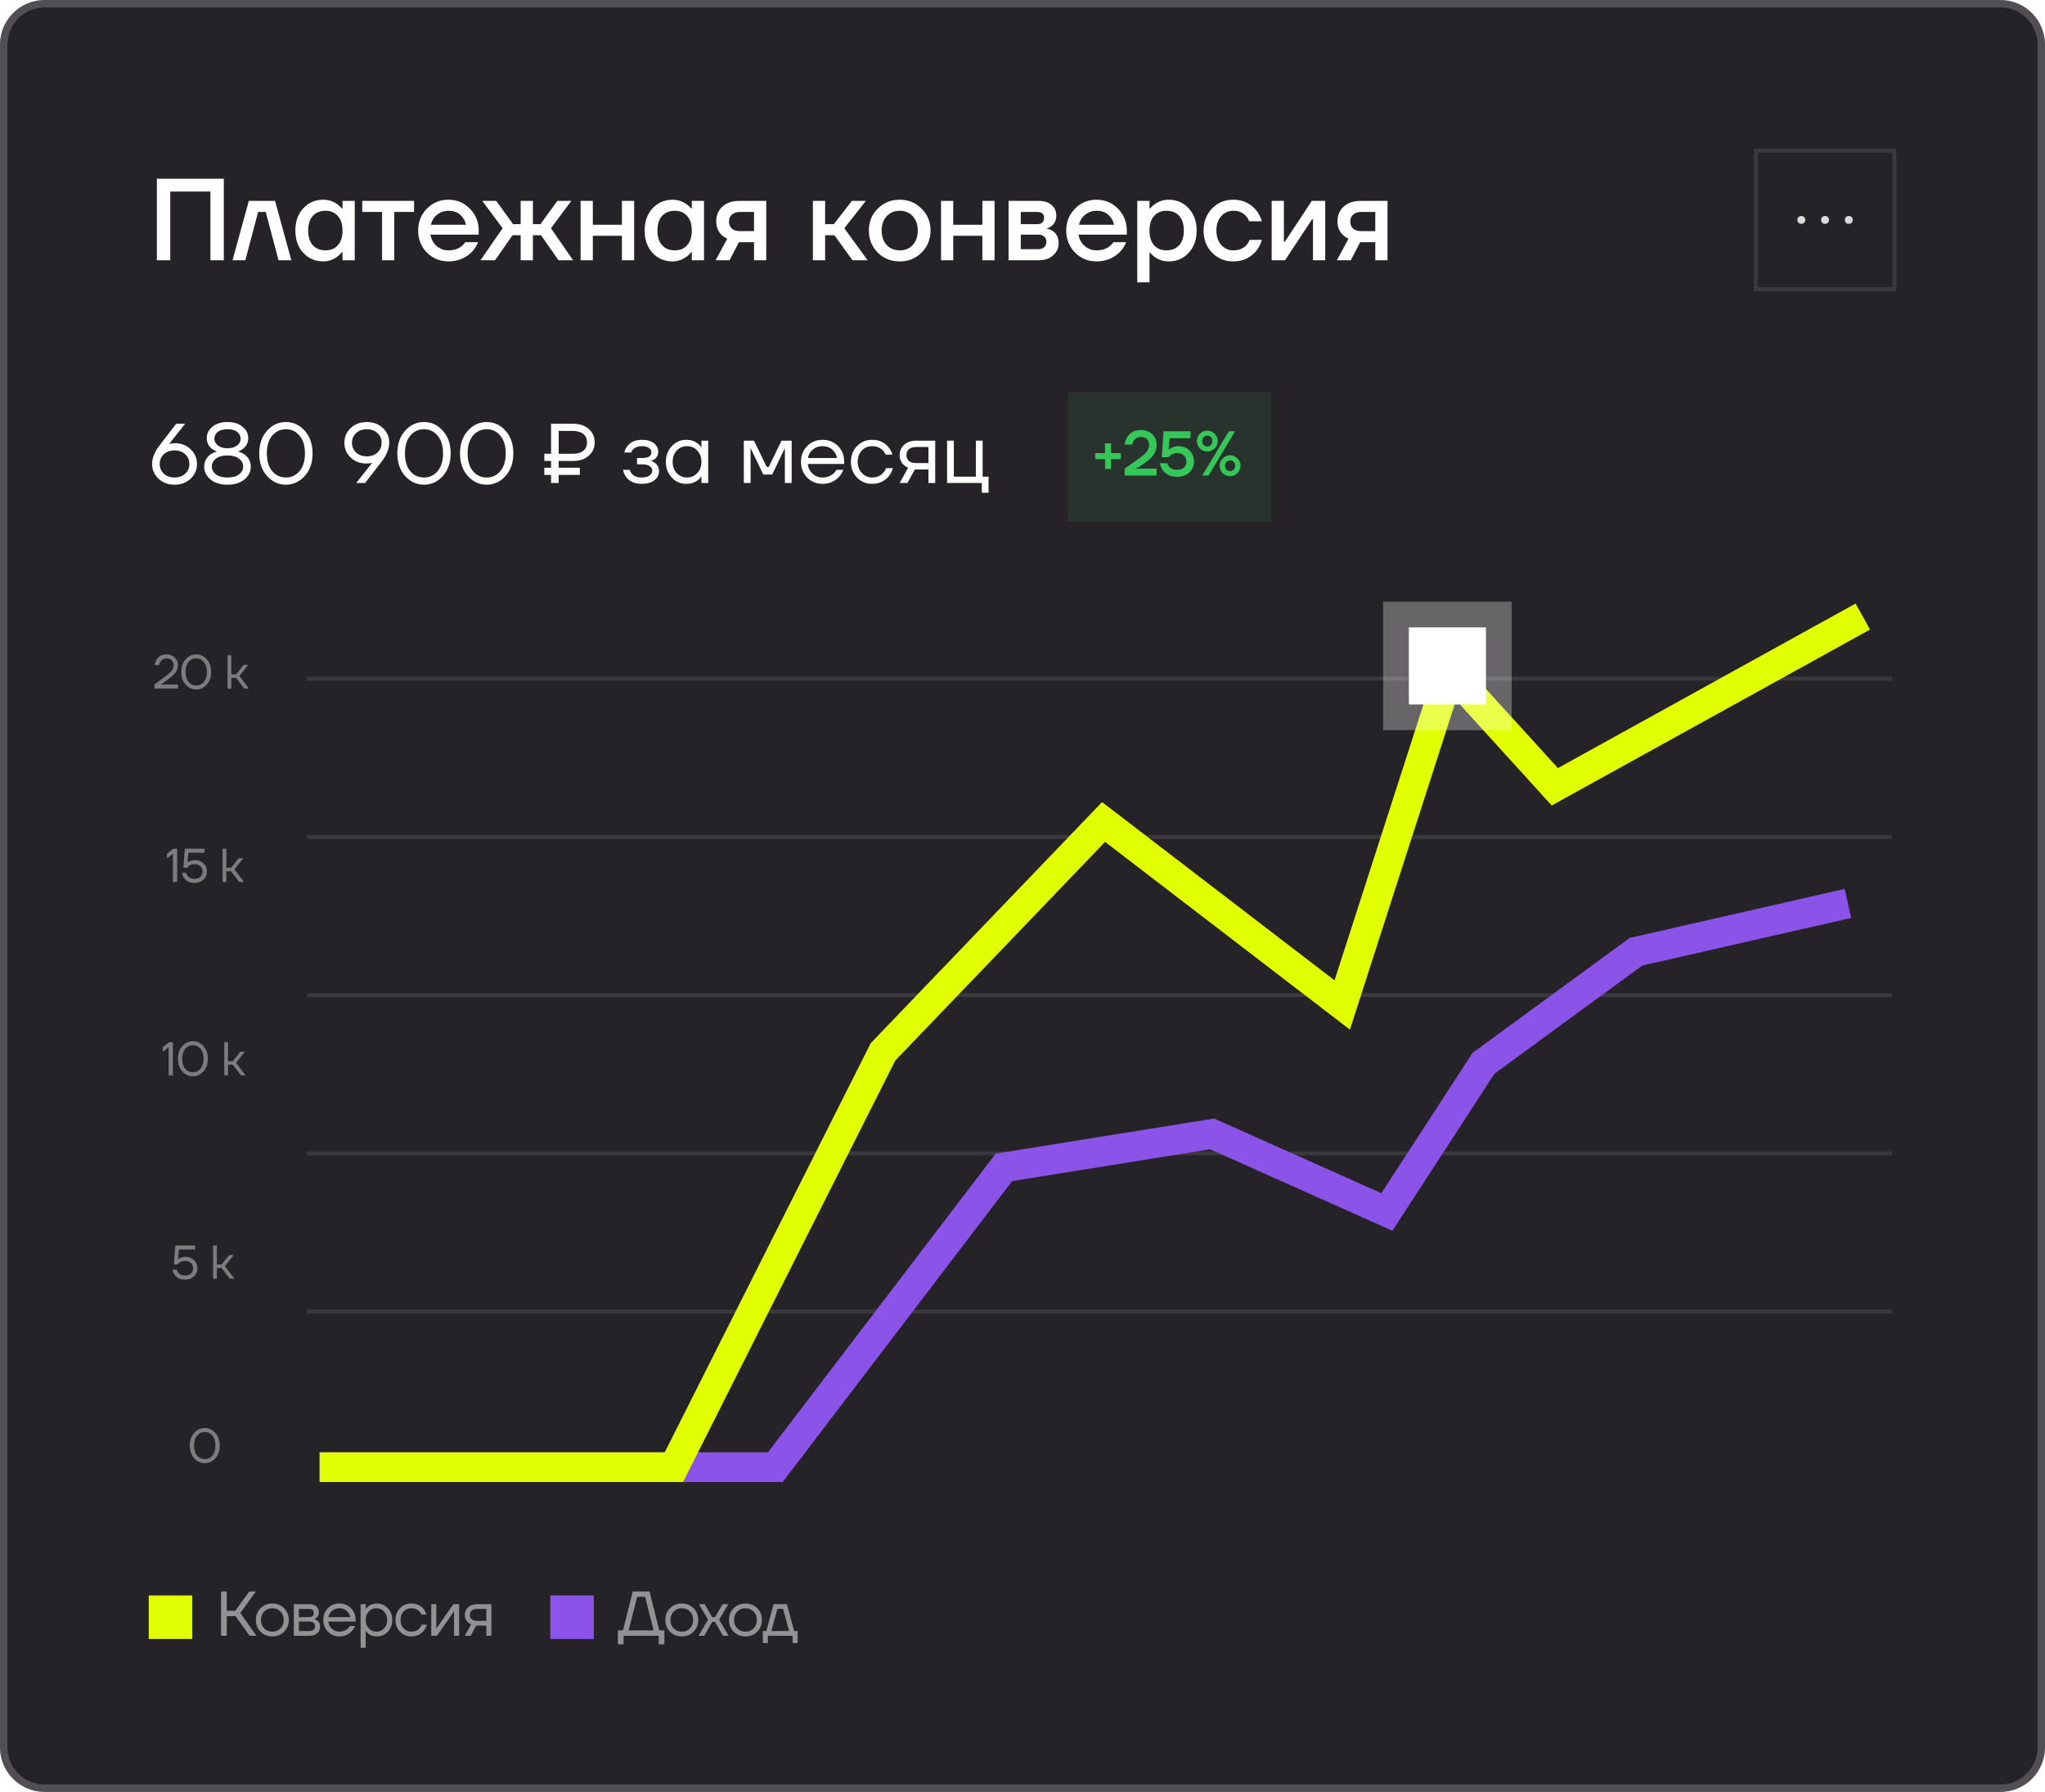 <?xml version="1.0" encoding="UTF-8"?> <svg xmlns="http://www.w3.org/2000/svg" width="275" height="241" viewBox="0 0 275 241" fill="none"><path d="M0 6C0 2.686 2.686 0 6 0H269C272.314 0 275 2.686 275 6V235C275 238.314 272.314 241 269 241H6C2.686 241 0 238.314 0 235V6Z" fill="#262328"></path><path d="M6 0.5H269C272.038 0.5 274.5 2.962 274.5 6V235C274.5 238.038 272.038 240.5 269 240.5H6C2.962 240.5 0.5 238.038 0.5 235V6C0.5 2.962 2.962 0.5 6 0.5Z" stroke="white" stroke-opacity="0.2"></path><path d="M21.096 35V24.041H30.098V35H28.298V25.763H22.896V35H21.096ZM31.27 35L33.462 27.015H36.985L39.177 35H37.455L35.732 28.503H34.715L32.992 35H31.27ZM40.784 34.014C40.074 33.241 39.719 32.239 39.719 31.008C39.719 29.776 40.074 28.779 40.784 28.017C41.504 27.245 42.402 26.859 43.477 26.859C44.155 26.859 44.776 27.057 45.34 27.454C45.58 27.621 45.794 27.814 45.982 28.033H46.06V27.015H47.704V35H46.06V33.904H45.982C45.825 34.123 45.611 34.332 45.34 34.53C44.776 34.948 44.155 35.157 43.477 35.157C42.402 35.157 41.504 34.776 40.784 34.014ZM42.068 29.035C41.65 29.494 41.441 30.152 41.441 31.008C41.441 31.863 41.65 32.521 42.068 32.98C42.485 33.44 43.059 33.669 43.79 33.669C44.479 33.669 45.027 33.44 45.434 32.98C45.851 32.511 46.06 31.853 46.06 31.008C46.06 30.162 45.851 29.51 45.434 29.051C45.027 28.581 44.479 28.346 43.79 28.346C43.059 28.346 42.485 28.576 42.068 29.035ZM48.715 28.503V27.015H55.683V28.503H53.021V35H51.377V28.503H48.715ZM57.406 33.967C56.623 33.163 56.232 32.177 56.232 31.008C56.232 29.839 56.623 28.858 57.406 28.064C58.199 27.261 59.165 26.859 60.303 26.859C61.44 26.859 62.401 27.261 63.183 28.064C63.977 28.858 64.373 29.839 64.373 31.008V31.556H57.876C58.001 32.213 58.288 32.73 58.737 33.106C59.186 33.481 59.708 33.669 60.303 33.669C61.033 33.669 61.618 33.486 62.056 33.121C62.254 32.975 62.427 32.792 62.573 32.573H64.295C64.076 33.085 63.799 33.518 63.465 33.873C62.609 34.729 61.555 35.157 60.303 35.157C59.165 35.157 58.199 34.76 57.406 33.967ZM57.954 30.225H62.651C62.557 29.703 62.306 29.259 61.9 28.894C61.503 28.529 60.971 28.346 60.303 28.346C59.739 28.346 59.238 28.518 58.8 28.863C58.361 29.197 58.079 29.651 57.954 30.225ZM64.617 35L67.591 30.695L64.851 27.015H66.73L69 30.146H70.018V27.015H71.662V30.146H72.68L74.95 27.015H76.829L74.089 30.695L77.063 35H75.106L72.758 31.634H71.662V35H70.018V31.634H68.922L66.574 35H64.617ZM78.076 35V27.015H79.72V30.225H83.634V27.015H85.278V35H83.634V31.712H79.72V35H78.076ZM87.753 34.014C87.043 33.241 86.689 32.239 86.689 31.008C86.689 29.776 87.043 28.779 87.753 28.017C88.473 27.245 89.371 26.859 90.446 26.859C91.124 26.859 91.746 27.057 92.309 27.454C92.549 27.621 92.763 27.814 92.951 28.033H93.029V27.015H94.673V35H93.029V33.904H92.951C92.794 34.123 92.581 34.332 92.309 34.53C91.746 34.948 91.124 35.157 90.446 35.157C89.371 35.157 88.473 34.776 87.753 34.014ZM89.037 29.035C88.62 29.494 88.411 30.152 88.411 31.008C88.411 31.863 88.62 32.521 89.037 32.98C89.454 33.44 90.028 33.669 90.759 33.669C91.448 33.669 91.996 33.44 92.403 32.98C92.821 32.511 93.029 31.853 93.029 31.008C93.029 30.162 92.821 29.51 92.403 29.051C91.996 28.581 91.448 28.346 90.759 28.346C90.028 28.346 89.454 28.576 89.037 29.035ZM96.233 35L97.799 32.104C97.527 31.978 97.277 31.811 97.047 31.603C96.556 31.133 96.311 30.517 96.311 29.755C96.311 28.951 96.593 28.294 97.156 27.782C97.72 27.271 98.482 27.015 99.442 27.015H103.043V35H101.399V32.573H99.364L98.112 35H96.233ZM98.033 29.755C98.033 30.173 98.159 30.501 98.409 30.741C98.66 30.971 99.03 31.086 99.521 31.086H101.399V28.503H99.521C99.061 28.503 98.696 28.623 98.425 28.863C98.164 29.092 98.033 29.39 98.033 29.755ZM109.313 35V27.015H110.957V30.146H112.131L114.558 27.015H116.436L113.54 30.695L116.671 35H114.636L112.209 31.634H110.957V35H109.313ZM118.029 33.967C117.236 33.163 116.839 32.177 116.839 31.008C116.839 29.839 117.236 28.858 118.029 28.064C118.833 27.261 119.819 26.859 120.988 26.859C122.157 26.859 123.138 27.261 123.932 28.064C124.735 28.858 125.137 29.839 125.137 31.008C125.137 32.177 124.735 33.163 123.932 33.967C123.138 34.76 122.157 35.157 120.988 35.157C119.819 35.157 118.833 34.76 118.029 33.967ZM119.235 29.082C118.786 29.562 118.562 30.204 118.562 31.008C118.562 31.811 118.786 32.458 119.235 32.949C119.684 33.429 120.268 33.669 120.988 33.669C121.709 33.669 122.293 33.429 122.742 32.949C123.191 32.458 123.415 31.811 123.415 31.008C123.415 30.204 123.191 29.562 122.742 29.082C122.293 28.591 121.709 28.346 120.988 28.346C120.268 28.346 119.684 28.591 119.235 29.082ZM126.544 35V27.015H128.188V30.225H132.102V27.015H133.746V35H132.102V31.712H128.188V35H126.544ZM135.626 35V27.015H139.618C140.38 27.015 140.975 27.198 141.403 27.563C141.831 27.928 142.045 28.398 142.045 28.972C142.045 29.588 141.836 30.063 141.419 30.397C141.21 30.554 141.001 30.653 140.793 30.695V30.757C141.064 30.799 141.325 30.903 141.575 31.07C142.097 31.425 142.358 31.973 142.358 32.714C142.358 33.361 142.113 33.904 141.622 34.342C141.132 34.781 140.49 35 139.697 35H135.626ZM137.27 30.146H139.462C140.088 30.146 140.401 29.86 140.401 29.285C140.401 28.764 140.088 28.503 139.462 28.503H137.27V30.146ZM137.27 33.513H139.618C139.963 33.513 140.229 33.424 140.417 33.246C140.615 33.059 140.714 32.808 140.714 32.495C140.714 32.213 140.615 31.989 140.417 31.822C140.229 31.644 139.963 31.556 139.618 31.556H137.27V33.513ZM144.556 33.967C143.773 33.163 143.382 32.177 143.382 31.008C143.382 29.839 143.773 28.858 144.556 28.064C145.349 27.261 146.315 26.859 147.453 26.859C148.59 26.859 149.551 27.261 150.333 28.064C151.127 28.858 151.523 29.839 151.523 31.008V31.556H145.026C145.151 32.213 145.438 32.73 145.887 33.106C146.336 33.481 146.858 33.669 147.453 33.669C148.183 33.669 148.768 33.486 149.206 33.121C149.404 32.975 149.577 32.792 149.723 32.573H151.445C151.226 33.085 150.949 33.518 150.615 33.873C149.759 34.729 148.705 35.157 147.453 35.157C146.315 35.157 145.349 34.76 144.556 33.967ZM145.104 30.225H149.801C149.707 29.703 149.457 29.259 149.05 28.894C148.653 28.529 148.121 28.346 147.453 28.346C146.889 28.346 146.388 28.518 145.95 28.863C145.511 29.197 145.229 29.651 145.104 30.225ZM152.934 37.975V27.015H154.578V28.033H154.656C154.844 27.814 155.058 27.621 155.298 27.454C155.861 27.057 156.482 26.859 157.161 26.859C158.236 26.859 159.128 27.245 159.838 28.017C160.558 28.779 160.918 29.776 160.918 31.008C160.918 32.239 160.558 33.241 159.838 34.014C159.128 34.776 158.236 35.157 157.161 35.157C156.472 35.157 155.851 34.964 155.298 34.577C155.047 34.4 154.833 34.202 154.656 33.982H154.578V37.975H152.934ZM155.188 29.051C154.781 29.51 154.578 30.162 154.578 31.008C154.578 31.853 154.781 32.511 155.188 32.98C155.606 33.44 156.159 33.669 156.848 33.669C157.578 33.669 158.152 33.44 158.57 32.98C158.987 32.521 159.196 31.863 159.196 31.008C159.196 30.152 158.987 29.494 158.57 29.035C158.152 28.576 157.578 28.346 156.848 28.346C156.159 28.346 155.606 28.581 155.188 29.051ZM162.995 33.982C162.233 33.2 161.852 32.208 161.852 31.008C161.852 29.807 162.233 28.816 162.995 28.033C163.757 27.25 164.706 26.859 165.844 26.859C167.117 26.859 168.156 27.344 168.96 28.315C169.304 28.764 169.544 29.244 169.68 29.755H167.958C167.885 29.494 167.749 29.259 167.551 29.051C167.144 28.581 166.575 28.346 165.844 28.346C165.197 28.346 164.654 28.591 164.216 29.082C163.788 29.572 163.574 30.214 163.574 31.008C163.574 31.801 163.788 32.443 164.216 32.933C164.654 33.424 165.197 33.669 165.844 33.669C166.596 33.669 167.185 33.434 167.613 32.965C167.801 32.756 167.942 32.521 168.036 32.26H169.68C169.544 32.792 169.304 33.278 168.96 33.716C168.166 34.676 167.128 35.157 165.844 35.157C164.706 35.157 163.757 34.765 162.995 33.982ZM171.006 35V27.015H172.65V32.338L172.634 32.495H172.791L176.407 27.015H178.208V35H176.564V29.677L176.579 29.52H176.423L172.806 35H171.006ZM179.775 35L181.34 32.104C181.069 31.978 180.818 31.811 180.589 31.603C180.098 31.133 179.853 30.517 179.853 29.755C179.853 28.951 180.135 28.294 180.698 27.782C181.262 27.271 182.024 27.015 182.984 27.015H186.585V35H184.941V32.573H182.906L181.653 35H179.775ZM181.575 29.755C181.575 30.173 181.7 30.501 181.951 30.741C182.201 30.971 182.572 31.086 183.062 31.086H184.941V28.503H183.062C182.603 28.503 182.238 28.623 181.967 28.863C181.706 29.092 181.575 29.39 181.575 29.755Z" fill="white"></path><rect x="236.114" y="20.266" width="18.62" height="18.62" stroke="white" stroke-opacity="0.1" stroke-width="0.532"></rect><circle cx="242.231" cy="29.577" r="0.532" fill="#D9D9D9"></circle><circle cx="245.423" cy="29.577" r="0.532" fill="#D9D9D9"></circle><circle cx="248.616" cy="29.577" r="0.532" fill="#D9D9D9"></circle><path d="M20.456 62.397C20.456 62.025 20.524 61.657 20.66 61.292C20.797 60.928 20.938 60.64 21.082 60.427C21.233 60.207 21.461 59.896 21.765 59.493L23.701 56.988H24.896L22.79 59.653L22.744 59.71L22.733 59.721C22.96 59.645 23.226 59.607 23.53 59.607C24.372 59.607 25.075 59.881 25.636 60.427C26.206 60.966 26.49 61.623 26.49 62.397C26.49 63.179 26.206 63.839 25.636 64.378C25.067 64.917 24.346 65.187 23.473 65.187C22.6 65.187 21.879 64.917 21.309 64.378C20.74 63.839 20.456 63.179 20.456 62.397ZM22.027 61.099C21.662 61.441 21.48 61.873 21.48 62.397C21.48 62.921 21.662 63.357 22.027 63.706C22.399 64.048 22.881 64.219 23.473 64.219C24.065 64.219 24.543 64.048 24.908 63.706C25.279 63.357 25.465 62.921 25.465 62.397C25.465 61.873 25.279 61.441 24.908 61.099C24.543 60.75 24.065 60.575 23.473 60.575C22.881 60.575 22.399 60.75 22.027 61.099ZM27.462 62.795C27.462 62.097 27.735 61.543 28.282 61.133C28.532 60.951 28.81 60.822 29.113 60.746V60.689C28.87 60.605 28.65 60.484 28.453 60.325C28.02 59.968 27.804 59.501 27.804 58.924C27.804 58.324 28.054 57.816 28.555 57.398C29.064 56.973 29.743 56.761 30.593 56.761C31.444 56.761 32.119 56.973 32.62 57.398C33.129 57.816 33.383 58.324 33.383 58.924C33.383 59.493 33.163 59.96 32.723 60.325C32.518 60.492 32.301 60.613 32.074 60.689V60.746C32.362 60.822 32.635 60.951 32.894 61.133C33.448 61.551 33.725 62.105 33.725 62.795C33.725 63.448 33.44 64.01 32.871 64.481C32.309 64.951 31.55 65.187 30.593 65.187C29.637 65.187 28.874 64.951 28.305 64.481C27.743 64.01 27.462 63.448 27.462 62.795ZM28.828 59.038C28.828 59.372 28.988 59.664 29.307 59.915C29.626 60.165 30.055 60.291 30.593 60.291C31.132 60.291 31.561 60.165 31.88 59.915C32.199 59.664 32.358 59.372 32.358 59.038C32.358 58.651 32.206 58.336 31.903 58.093C31.607 57.85 31.17 57.729 30.593 57.729C30.017 57.729 29.576 57.85 29.273 58.093C28.977 58.336 28.828 58.651 28.828 59.038ZM29.034 61.691C28.669 61.972 28.487 62.321 28.487 62.739C28.487 63.156 28.669 63.509 29.034 63.798C29.398 64.078 29.918 64.219 30.593 64.219C31.269 64.219 31.789 64.078 32.153 63.798C32.518 63.509 32.7 63.156 32.7 62.739C32.7 62.321 32.518 61.972 32.153 61.691C31.789 61.403 31.269 61.258 30.593 61.258C29.918 61.258 29.398 61.403 29.034 61.691ZM35.907 64.014C35.209 63.232 34.859 62.219 34.859 60.974C34.859 59.729 35.209 58.715 35.907 57.934C36.605 57.152 37.452 56.761 38.446 56.761C39.441 56.761 40.287 57.152 40.985 57.934C41.684 58.715 42.033 59.729 42.033 60.974C42.033 62.219 41.684 63.232 40.985 64.014C40.287 64.796 39.441 65.187 38.446 65.187C37.452 65.187 36.605 64.796 35.907 64.014ZM36.602 58.594C36.123 59.163 35.884 59.956 35.884 60.974C35.884 61.991 36.123 62.788 36.602 63.365C37.087 63.934 37.702 64.219 38.446 64.219C39.19 64.219 39.801 63.934 40.279 63.365C40.765 62.788 41.008 61.991 41.008 60.974C41.008 59.956 40.765 59.163 40.279 58.594C39.801 58.017 39.19 57.729 38.446 57.729C37.702 57.729 37.087 58.017 36.602 58.594ZM46.309 59.55C46.309 58.769 46.593 58.108 47.163 57.569C47.732 57.03 48.453 56.761 49.326 56.761C50.199 56.761 50.92 57.03 51.489 57.569C52.059 58.108 52.343 58.769 52.343 59.55C52.343 59.922 52.271 60.291 52.127 60.655C51.99 61.019 51.85 61.312 51.706 61.532C51.562 61.752 51.338 62.059 51.034 62.454L49.098 64.959H47.903L50.009 62.294L50.043 62.249L50.055 62.238C49.85 62.306 49.588 62.34 49.269 62.34C48.426 62.34 47.721 62.071 47.151 61.532C46.59 60.985 46.309 60.325 46.309 59.55ZM47.88 58.252C47.516 58.594 47.333 59.027 47.333 59.55C47.333 60.074 47.516 60.511 47.88 60.86C48.252 61.201 48.734 61.372 49.326 61.372C49.918 61.372 50.396 61.201 50.761 60.86C51.133 60.511 51.319 60.074 51.319 59.55C51.319 59.027 51.133 58.594 50.761 58.252C50.396 57.903 49.918 57.729 49.326 57.729C48.734 57.729 48.252 57.903 47.88 58.252ZM54.477 64.014C53.778 63.232 53.429 62.219 53.429 60.974C53.429 59.729 53.778 58.715 54.477 57.934C55.175 57.152 56.022 56.761 57.016 56.761C58.01 56.761 58.857 57.152 59.555 57.934C60.254 58.715 60.603 59.729 60.603 60.974C60.603 62.219 60.254 63.232 59.555 64.014C58.857 64.796 58.01 65.187 57.016 65.187C56.022 65.187 55.175 64.796 54.477 64.014ZM55.171 58.594C54.693 59.163 54.454 59.956 54.454 60.974C54.454 61.991 54.693 62.788 55.171 63.365C55.657 63.934 56.272 64.219 57.016 64.219C57.76 64.219 58.371 63.934 58.849 63.365C59.335 62.788 59.578 61.991 59.578 60.974C59.578 59.956 59.335 59.163 58.849 58.594C58.371 58.017 57.76 57.729 57.016 57.729C56.272 57.729 55.657 58.017 55.171 58.594ZM62.905 64.014C62.207 63.232 61.858 62.219 61.858 60.974C61.858 59.729 62.207 58.715 62.905 57.934C63.604 57.152 64.45 56.761 65.445 56.761C66.439 56.761 67.285 57.152 67.984 57.934C68.682 58.715 69.031 59.729 69.031 60.974C69.031 62.219 68.682 63.232 67.984 64.014C67.285 64.796 66.439 65.187 65.445 65.187C64.45 65.187 63.604 64.796 62.905 64.014ZM63.6 58.594C63.122 59.163 62.883 59.956 62.883 60.974C62.883 61.991 63.122 62.788 63.6 63.365C64.086 63.934 64.701 64.219 65.445 64.219C66.189 64.219 66.8 63.934 67.278 63.365C67.764 62.788 68.007 61.991 68.007 60.974C68.007 59.956 67.764 59.163 67.278 58.594C66.8 58.017 66.189 57.729 65.445 57.729C64.701 57.729 64.086 58.017 63.6 58.594ZM73.193 63.877V62.909H74.104V61.998H73.193V61.031H74.104V56.988H77.008C77.926 56.988 78.647 57.224 79.171 57.694C79.703 58.165 79.968 58.765 79.968 59.493C79.968 60.222 79.703 60.822 79.171 61.292C78.647 61.763 77.926 61.998 77.008 61.998H75.129V62.909H77.975V63.877H75.129V64.959H74.104V63.877H73.193ZM75.129 61.031H77.008C77.645 61.031 78.127 60.894 78.454 60.621C78.78 60.34 78.943 59.964 78.943 59.493C78.943 59.023 78.78 58.651 78.454 58.378C78.127 58.097 77.645 57.956 77.008 57.956H75.129V61.031ZM83.787 63.194H84.698C84.744 63.384 84.831 63.555 84.96 63.706C85.241 64.048 85.685 64.219 86.293 64.219C86.748 64.219 87.097 64.132 87.34 63.957C87.591 63.775 87.716 63.558 87.716 63.308C87.716 63.057 87.602 62.852 87.374 62.693C87.147 62.534 86.805 62.454 86.35 62.454H85.666V61.6H86.35C87.184 61.6 87.602 61.334 87.602 60.803C87.602 60.583 87.488 60.397 87.26 60.245C87.04 60.086 86.718 60.006 86.293 60.006C85.807 60.006 85.42 60.15 85.131 60.438C85.025 60.545 84.938 60.685 84.869 60.86H83.958C84.027 60.549 84.159 60.264 84.357 60.006C84.805 59.437 85.45 59.152 86.293 59.152C87.006 59.152 87.553 59.304 87.932 59.607C88.319 59.911 88.513 60.291 88.513 60.746C88.513 61.361 88.198 61.775 87.568 61.987L87.545 61.998V62.01C87.568 62.01 87.613 62.021 87.682 62.044C87.75 62.067 87.837 62.112 87.944 62.181C88.058 62.241 88.164 62.321 88.262 62.42C88.361 62.511 88.445 62.64 88.513 62.807C88.589 62.974 88.627 63.16 88.627 63.365C88.627 63.851 88.422 64.257 88.012 64.583C87.602 64.91 87.029 65.073 86.293 65.073C85.344 65.073 84.641 64.762 84.186 64.139C83.989 63.858 83.856 63.543 83.787 63.194ZM90.339 64.23C89.807 63.661 89.542 62.955 89.542 62.112C89.542 61.27 89.807 60.568 90.339 60.006C90.87 59.437 91.515 59.152 92.275 59.152C92.753 59.152 93.155 59.243 93.481 59.425C93.816 59.607 94.058 59.805 94.21 60.017L94.313 60.188H94.324V59.266H95.235V64.959H94.324V64.048H94.313L94.21 64.207C94.074 64.412 93.838 64.61 93.504 64.8C93.17 64.982 92.76 65.073 92.275 65.073C91.515 65.073 90.87 64.792 90.339 64.23ZM90.999 60.598C90.635 60.993 90.453 61.498 90.453 62.112C90.453 62.727 90.635 63.232 90.999 63.627C91.371 64.022 91.834 64.219 92.388 64.219C92.942 64.219 93.402 64.022 93.766 63.627C94.138 63.232 94.324 62.727 94.324 62.112C94.324 61.498 94.138 60.993 93.766 60.598C93.402 60.203 92.942 60.006 92.388 60.006C91.834 60.006 91.371 60.203 90.999 60.598ZM100.024 64.959V59.266H101.391L103.099 62.795H103.383L105.091 59.266H106.458V64.959H105.547V60.404L105.558 60.291H105.535L103.839 63.82H102.643L100.947 60.291H100.924L100.935 60.404V64.959H100.024ZM108.542 64.23C107.988 63.669 107.711 62.963 107.711 62.112C107.711 61.262 107.988 60.556 108.542 59.995C109.097 59.433 109.787 59.152 110.615 59.152C111.442 59.152 112.133 59.429 112.687 59.983C113.241 60.537 113.518 61.228 113.518 62.055V62.397H108.622C108.683 62.928 108.899 63.365 109.271 63.706C109.643 64.048 110.091 64.219 110.615 64.219C111.176 64.219 111.659 64.048 112.061 63.706C112.243 63.555 112.387 63.384 112.494 63.194H113.404C113.268 63.551 113.074 63.866 112.824 64.139C112.232 64.762 111.495 65.073 110.615 65.073C109.787 65.073 109.097 64.792 108.542 64.23ZM108.645 61.6H112.55C112.482 61.152 112.273 60.776 111.924 60.473C111.575 60.161 111.139 60.006 110.615 60.006C110.091 60.006 109.651 60.161 109.294 60.473C108.937 60.776 108.721 61.152 108.645 61.6ZM115.247 64.23C114.701 63.669 114.427 62.963 114.427 62.112C114.427 61.262 114.701 60.556 115.247 59.995C115.794 59.433 116.469 59.152 117.274 59.152C118.208 59.152 118.948 59.486 119.494 60.154C119.73 60.45 119.901 60.78 120.007 61.145H119.096C119.012 60.94 118.887 60.75 118.72 60.575C118.356 60.196 117.874 60.006 117.274 60.006C116.72 60.006 116.257 60.203 115.885 60.598C115.521 60.993 115.338 61.498 115.338 62.112C115.338 62.727 115.528 63.232 115.908 63.627C116.287 64.022 116.743 64.219 117.274 64.219C117.897 64.219 118.394 64.01 118.766 63.593C118.933 63.418 119.062 63.209 119.153 62.966H120.064C119.965 63.353 119.791 63.706 119.54 64.025C118.963 64.724 118.208 65.073 117.274 65.073C116.469 65.073 115.794 64.792 115.247 64.23ZM120.98 64.959L122.118 62.909C121.928 62.826 121.739 62.705 121.549 62.545C121.169 62.196 120.98 61.748 120.98 61.201C120.98 60.647 121.181 60.188 121.583 59.824C121.985 59.452 122.521 59.266 123.189 59.266H125.762V64.959H124.851V63.137H123.029L122.027 64.959H120.98ZM122.221 60.416C122.001 60.613 121.891 60.875 121.891 61.201C121.891 61.528 122.001 61.79 122.221 61.987C122.448 62.184 122.775 62.283 123.2 62.283H124.851V60.12H123.2C122.775 60.12 122.448 60.218 122.221 60.416ZM127.356 64.959V59.266H128.267V64.105H131.228V59.266H132.139V64.105H132.936V66.268H132.025V64.959H127.356Z" fill="white"></path><rect width="27.384" height="17.384" transform="translate(143.576 52.768)" fill="#35C759" fill-opacity="0.1"></rect><path d="M147.278 61.746V60.937H148.598V59.618H149.406V60.937H150.726V61.746H149.406V63.065H148.598V61.746H147.278ZM151.24 63.959V63.023L153.274 61.584C153.717 61.266 154.035 60.971 154.228 60.699C154.42 60.426 154.517 60.137 154.517 59.831C154.517 59.507 154.418 59.249 154.219 59.056C154.02 58.863 153.751 58.767 153.41 58.767C152.99 58.767 152.676 58.937 152.466 59.277C152.375 59.425 152.307 59.595 152.261 59.788H151.24C151.291 59.425 151.402 59.099 151.572 58.809C151.975 58.157 152.588 57.83 153.41 57.83C154.04 57.83 154.551 58.017 154.943 58.392C155.34 58.761 155.538 59.226 155.538 59.788C155.538 60.276 155.414 60.716 155.164 61.107C154.914 61.493 154.514 61.876 153.964 62.257L153.112 62.852L152.729 63.023V63.065L153.24 63.023H155.538V63.959H151.24ZM155.966 62.299H156.987C157.033 62.475 157.109 62.625 157.217 62.75C157.467 63.045 157.83 63.193 158.307 63.193C158.687 63.193 158.988 63.091 159.209 62.886C159.43 62.682 159.541 62.415 159.541 62.086C159.541 61.74 159.43 61.462 159.209 61.252C158.988 61.042 158.687 60.937 158.307 60.937C157.955 60.937 157.657 61.031 157.413 61.218C157.316 61.292 157.231 61.383 157.157 61.49H156.221L156.476 58.001H160.094V58.937H157.285L157.157 60.469H157.2C157.291 60.378 157.396 60.302 157.515 60.239C157.782 60.08 158.102 60.001 158.477 60.001C159.073 60.001 159.569 60.199 159.966 60.597C160.364 60.994 160.562 61.49 160.562 62.086C160.562 62.671 160.352 63.159 159.932 63.55C159.518 63.936 158.976 64.129 158.307 64.129C157.433 64.129 156.783 63.826 156.357 63.218C156.176 62.952 156.045 62.645 155.966 62.299ZM161.356 60.316C161.083 60.038 160.947 59.706 160.947 59.32C160.947 58.934 161.083 58.605 161.356 58.333C161.634 58.054 161.966 57.915 162.352 57.915C162.738 57.915 163.067 58.054 163.339 58.333C163.617 58.605 163.756 58.934 163.756 59.32C163.756 59.706 163.617 60.038 163.339 60.316C163.067 60.588 162.738 60.724 162.352 60.724C161.966 60.724 161.634 60.588 161.356 60.316ZM161.671 63.959L165.246 58.001H166.097L162.522 63.959H161.671ZM161.867 58.801C161.736 58.931 161.671 59.104 161.671 59.32C161.671 59.535 161.736 59.711 161.867 59.848C161.997 59.978 162.159 60.043 162.352 60.043C162.545 60.043 162.706 59.978 162.837 59.848C162.968 59.711 163.033 59.535 163.033 59.32C163.033 59.104 162.968 58.931 162.837 58.801C162.706 58.664 162.545 58.596 162.352 58.596C162.159 58.596 161.997 58.664 161.867 58.801ZM164.42 63.636C164.148 63.358 164.012 63.026 164.012 62.64C164.012 62.254 164.148 61.925 164.42 61.652C164.698 61.374 165.03 61.235 165.416 61.235C165.802 61.235 166.131 61.374 166.404 61.652C166.682 61.925 166.821 62.254 166.821 62.64C166.821 63.026 166.682 63.358 166.404 63.636C166.131 63.908 165.802 64.044 165.416 64.044C165.03 64.044 164.698 63.908 164.42 63.636ZM164.931 62.12C164.8 62.251 164.735 62.424 164.735 62.64C164.735 62.855 164.8 63.031 164.931 63.167C165.062 63.298 165.223 63.363 165.416 63.363C165.609 63.363 165.771 63.298 165.901 63.167C166.032 63.031 166.097 62.855 166.097 62.64C166.097 62.424 166.032 62.251 165.901 62.12C165.771 61.984 165.609 61.916 165.416 61.916C165.223 61.916 165.062 61.984 164.931 62.12Z" fill="#35C759"></path><path d="M41.281 91.273H254.427" stroke="white" stroke-opacity="0.1" stroke-width="0.532"></path><path d="M41.281 112.555H254.427" stroke="white" stroke-opacity="0.1" stroke-width="0.532"></path><path d="M41.281 133.834H254.427" stroke="white" stroke-opacity="0.1" stroke-width="0.532"></path><path d="M41.281 155.115H254.427" stroke="white" stroke-opacity="0.1" stroke-width="0.532"></path><path d="M41.281 176.395H254.427" stroke="white" stroke-opacity="0.1" stroke-width="0.532"></path><g filter="url(#filter0_d_249_1120)"><path d="M42.982 197.322H74.436H104.262L135 157L163 152.5L186.5 163L199.5 143L220 128L248.5 121.5" stroke="#8B53E8" stroke-width="4"></path></g><g filter="url(#filter1_d_249_1120)"><path d="M42.982 197.322H90.621L118.737 141.473L148.402 110.551L180.495 135.162L194.957 90.273L209.082 105.818L250.5 82.92" stroke="#E1FF00" stroke-width="4"></path></g><path opacity="0.4" d="M20.766 92.603V92.061L22.234 90.976C22.638 90.673 22.926 90.414 23.096 90.197C23.266 89.98 23.351 89.728 23.351 89.443C23.351 89.184 23.262 88.971 23.083 88.805C22.909 88.635 22.679 88.55 22.394 88.55C22.028 88.55 21.755 88.699 21.576 88.996C21.491 89.133 21.434 89.282 21.404 89.443H20.798C20.836 89.18 20.919 88.941 21.047 88.728C21.349 88.247 21.798 88.007 22.394 88.007C22.836 88.007 23.202 88.145 23.492 88.422C23.781 88.699 23.926 89.039 23.926 89.443C23.926 89.831 23.815 90.171 23.594 90.465C23.377 90.754 23.051 91.052 22.617 91.359L21.691 92.016L21.628 92.055V92.067L21.685 92.061H23.926V92.603H20.766ZM24.962 92.074C24.57 91.635 24.375 91.067 24.375 90.369C24.375 89.671 24.57 89.103 24.962 88.665C25.354 88.226 25.828 88.007 26.386 88.007C26.943 88.007 27.418 88.226 27.809 88.665C28.201 89.103 28.397 89.671 28.397 90.369C28.397 91.067 28.201 91.635 27.809 92.074C27.418 92.512 26.943 92.731 26.386 92.731C25.828 92.731 25.354 92.512 24.962 92.074ZM25.352 89.035C25.083 89.354 24.949 89.799 24.949 90.369C24.949 90.939 25.083 91.386 25.352 91.71C25.624 92.029 25.969 92.189 26.386 92.189C26.803 92.189 27.145 92.029 27.414 91.71C27.686 91.386 27.822 90.939 27.822 90.369C27.822 89.799 27.686 89.354 27.414 89.035C27.145 88.711 26.803 88.55 26.386 88.55C25.969 88.55 25.624 88.711 25.352 89.035ZM30.602 92.603V88.135H31.113V90.688H31.752L32.773 89.412H33.38L32.199 90.912L33.475 92.603H32.837L31.752 91.167H31.113V92.603H30.602Z" fill="white"></path><path opacity="0.4" d="M22.456 115.455V114.817L23.318 114.146H23.829V118.615H23.255V114.849L22.456 115.455ZM24.47 117.402H25.044C25.082 117.56 25.148 117.694 25.242 117.804C25.455 118.068 25.761 118.2 26.161 118.2C26.489 118.2 26.751 118.109 26.947 117.926C27.146 117.743 27.247 117.504 27.247 117.211C27.247 116.917 27.146 116.679 26.947 116.496C26.751 116.313 26.489 116.221 26.161 116.221C25.868 116.221 25.614 116.302 25.402 116.464C25.312 116.528 25.236 116.606 25.172 116.7H24.661L24.852 114.146H27.502V114.689H25.331L25.236 115.991V115.998C25.308 115.934 25.389 115.881 25.478 115.838C25.716 115.732 25.965 115.679 26.225 115.679C26.685 115.679 27.066 115.825 27.368 116.119C27.67 116.413 27.821 116.777 27.821 117.211C27.821 117.649 27.666 118.015 27.355 118.309C27.049 118.598 26.651 118.743 26.161 118.743C25.531 118.743 25.061 118.519 24.75 118.073C24.606 117.873 24.512 117.649 24.47 117.402ZM29.931 118.615V114.146H30.442V116.7H31.08L32.102 115.423H32.708L31.527 116.923L32.804 118.615H32.166L31.08 117.179H30.442V118.615H29.931Z" fill="white"></path><path opacity="0.4" d="M21.882 141.469V140.83L22.744 140.16H23.255V144.629H22.68V140.862L21.882 141.469ZM24.515 144.099C24.123 143.661 23.927 143.092 23.927 142.394C23.927 141.696 24.123 141.128 24.515 140.69C24.906 140.252 25.381 140.032 25.938 140.032C26.496 140.032 26.97 140.252 27.362 140.69C27.753 141.128 27.949 141.696 27.949 142.394C27.949 143.092 27.753 143.661 27.362 144.099C26.97 144.537 26.496 144.757 25.938 144.757C25.381 144.757 24.906 144.537 24.515 144.099ZM24.904 141.06C24.636 141.379 24.502 141.824 24.502 142.394C24.502 142.965 24.636 143.412 24.904 143.735C25.176 144.054 25.521 144.214 25.938 144.214C26.355 144.214 26.698 144.054 26.966 143.735C27.238 143.412 27.375 142.965 27.375 142.394C27.375 141.824 27.238 141.379 26.966 141.06C26.698 140.737 26.355 140.575 25.938 140.575C25.521 140.575 25.176 140.737 24.904 141.06ZM30.155 144.629V140.16H30.666V142.714H31.304L32.325 141.437H32.932L31.751 142.937L33.028 144.629H32.389L31.304 143.192H30.666V144.629H30.155Z" fill="white"></path><path opacity="0.4" d="M23.192 170.762H23.767C23.805 170.919 23.871 171.053 23.965 171.164C24.177 171.428 24.484 171.56 24.884 171.56C25.212 171.56 25.474 171.468 25.669 171.285C25.869 171.102 25.969 170.864 25.969 170.57C25.969 170.276 25.869 170.038 25.669 169.855C25.474 169.672 25.212 169.581 24.884 169.581C24.59 169.581 24.337 169.661 24.124 169.823C24.035 169.887 23.958 169.966 23.895 170.059H23.384L23.575 167.506H26.225V168.048H24.054L23.958 169.351V169.357C24.031 169.293 24.112 169.24 24.201 169.198C24.439 169.091 24.688 169.038 24.948 169.038C25.407 169.038 25.788 169.185 26.091 169.478C26.393 169.772 26.544 170.136 26.544 170.57C26.544 171.008 26.389 171.375 26.078 171.668C25.771 171.958 25.373 172.102 24.884 172.102C24.254 172.102 23.784 171.879 23.473 171.432C23.328 171.232 23.235 171.008 23.192 170.762ZM28.654 171.975V167.506H29.165V170.059H29.803L30.825 168.783H31.431L30.25 170.283L31.527 171.975H30.888L29.803 170.538H29.165V171.975H28.654Z" fill="white"></path><path opacity="0.4" d="M26.11 196.122C25.719 195.684 25.523 195.116 25.523 194.418C25.523 193.72 25.719 193.152 26.11 192.713C26.502 192.275 26.977 192.056 27.534 192.056C28.091 192.056 28.566 192.275 28.958 192.713C29.349 193.152 29.545 193.72 29.545 194.418C29.545 195.116 29.349 195.684 28.958 196.122C28.566 196.561 28.091 196.78 27.534 196.78C26.977 196.78 26.502 196.561 26.11 196.122ZM26.5 193.084C26.232 193.403 26.098 193.848 26.098 194.418C26.098 194.988 26.232 195.435 26.5 195.759C26.772 196.078 27.117 196.237 27.534 196.237C27.951 196.237 28.294 196.078 28.562 195.759C28.834 195.435 28.97 194.988 28.97 194.418C28.97 193.848 28.834 193.403 28.562 193.084C28.294 192.76 27.951 192.598 27.534 192.598C27.117 192.598 26.772 192.76 26.5 193.084Z" fill="white"></path><g filter="url(#filter2_b_249_1120)"><path d="M186 80.92H203.282V98.202H186V80.92Z" fill="white" fill-opacity="0.3"></path></g><path d="M189.457 84.377H199.826V94.746H189.457V84.377Z" fill="white"></path><rect x="20" y="214.574" width="5.852" height="5.852" fill="#E1FF00"></rect><path opacity="0.5" d="M29.726 220V214.041H30.492V216.638H31.641L33.514 214.041H34.408L32.322 216.936L34.493 220H33.556L31.684 217.361H30.492V220H29.726ZM35.038 219.455C34.618 219.035 34.409 218.508 34.409 217.872C34.409 217.236 34.618 216.709 35.038 216.289C35.458 215.869 35.986 215.659 36.622 215.659C37.257 215.659 37.785 215.869 38.205 216.289C38.625 216.709 38.835 217.236 38.835 217.872C38.835 218.508 38.625 219.035 38.205 219.455C37.785 219.875 37.257 220.085 36.622 220.085C35.986 220.085 35.458 219.875 35.038 219.455ZM35.524 216.74C35.234 217.035 35.09 217.412 35.09 217.872C35.09 218.332 35.234 218.709 35.524 219.004C35.813 219.299 36.179 219.447 36.622 219.447C37.064 219.447 37.43 219.299 37.72 219.004C38.009 218.709 38.154 218.332 38.154 217.872C38.154 217.412 38.009 217.035 37.72 216.74C37.43 216.445 37.064 216.297 36.622 216.297C36.179 216.297 35.813 216.445 35.524 216.74ZM39.513 220V215.744H41.598C41.995 215.744 42.307 215.843 42.534 216.042C42.761 216.24 42.875 216.496 42.875 216.808C42.875 216.95 42.855 217.08 42.815 217.2C42.776 217.313 42.727 217.404 42.671 217.472C42.614 217.534 42.551 217.588 42.483 217.634C42.421 217.673 42.367 217.702 42.322 217.719C42.282 217.73 42.254 217.736 42.236 217.736V217.744C42.254 217.744 42.288 217.753 42.339 217.77C42.39 217.781 42.455 217.812 42.534 217.863C42.62 217.909 42.699 217.966 42.773 218.034C42.846 218.102 42.909 218.201 42.96 218.332C43.017 218.462 43.045 218.607 43.045 218.766C43.045 219.135 42.917 219.433 42.662 219.66C42.412 219.887 42.06 220 41.606 220H39.513ZM40.194 217.489H41.556C41.981 217.489 42.194 217.304 42.194 216.936C42.194 216.567 41.981 216.382 41.556 216.382H40.194V217.489ZM40.194 219.362H41.598C41.848 219.362 42.038 219.305 42.168 219.191C42.299 219.078 42.364 218.922 42.364 218.723C42.364 218.525 42.299 218.369 42.168 218.255C42.038 218.142 41.848 218.085 41.598 218.085H40.194V219.362ZM44.095 219.455C43.681 219.035 43.474 218.508 43.474 217.872C43.474 217.236 43.681 216.709 44.095 216.289C44.51 215.869 45.026 215.659 45.645 215.659C46.263 215.659 46.78 215.866 47.194 216.28C47.608 216.694 47.815 217.211 47.815 217.829V218.085H44.155C44.2 218.482 44.362 218.808 44.64 219.064C44.918 219.319 45.253 219.447 45.645 219.447C46.065 219.447 46.425 219.319 46.726 219.064C46.862 218.95 46.97 218.822 47.049 218.681H47.73C47.628 218.947 47.483 219.183 47.296 219.387C46.853 219.852 46.303 220.085 45.645 220.085C45.026 220.085 44.51 219.875 44.095 219.455ZM44.172 217.489H47.092C47.041 217.154 46.885 216.873 46.623 216.646C46.362 216.414 46.036 216.297 45.645 216.297C45.253 216.297 44.924 216.414 44.657 216.646C44.391 216.873 44.229 217.154 44.172 217.489ZM48.495 221.617V215.744H49.176V216.425H49.184L49.27 216.297C49.366 216.15 49.539 216.008 49.789 215.872C50.038 215.73 50.345 215.659 50.708 215.659C51.276 215.659 51.758 215.872 52.155 216.297C52.552 216.717 52.751 217.242 52.751 217.872C52.751 218.502 52.552 219.03 52.155 219.455C51.758 219.875 51.276 220.085 50.708 220.085C50.345 220.085 50.036 220.017 49.78 219.881C49.531 219.739 49.36 219.591 49.27 219.438L49.184 219.319H49.176V221.617H48.495ZM49.584 216.74C49.312 217.035 49.176 217.412 49.176 217.872C49.176 218.332 49.312 218.709 49.584 219.004C49.862 219.299 50.209 219.447 50.623 219.447C51.037 219.447 51.38 219.299 51.653 219.004C51.931 218.709 52.07 218.332 52.07 217.872C52.07 217.412 51.931 217.035 51.653 216.74C51.38 216.445 51.037 216.297 50.623 216.297C50.209 216.297 49.862 216.445 49.584 216.74ZM53.792 219.455C53.384 219.035 53.179 218.508 53.179 217.872C53.179 217.236 53.384 216.709 53.792 216.289C54.201 215.869 54.706 215.659 55.308 215.659C56.006 215.659 56.559 215.908 56.967 216.408C57.143 216.629 57.271 216.876 57.35 217.148H56.669C56.607 216.995 56.514 216.853 56.389 216.723C56.116 216.439 55.756 216.297 55.308 216.297C54.893 216.297 54.547 216.445 54.269 216.74C53.997 217.035 53.861 217.412 53.861 217.872C53.861 218.332 54.002 218.709 54.286 219.004C54.57 219.299 54.91 219.447 55.308 219.447C55.773 219.447 56.145 219.291 56.423 218.979C56.547 218.848 56.644 218.692 56.712 218.51H57.393C57.319 218.8 57.189 219.064 57.002 219.302C56.57 219.824 56.006 220.085 55.308 220.085C54.706 220.085 54.201 219.875 53.792 219.455ZM57.993 220V215.744H58.673V218.936L58.665 219.021H58.682L60.972 215.744H61.738V220H61.057V216.808L61.065 216.723H61.048L58.759 220H57.993ZM62.505 220L63.356 218.468C63.214 218.405 63.072 218.315 62.93 218.195C62.647 217.934 62.505 217.6 62.505 217.191C62.505 216.777 62.655 216.433 62.956 216.161C63.257 215.883 63.657 215.744 64.156 215.744H66.08V220H65.399V218.638H64.037L63.288 220H62.505ZM63.432 216.604C63.268 216.751 63.186 216.947 63.186 217.191C63.186 217.435 63.268 217.631 63.432 217.778C63.603 217.926 63.847 218 64.165 218H65.399V216.382H64.165C63.847 216.382 63.603 216.456 63.432 216.604Z" fill="white"></path><rect x="74" y="214.574" width="5.852" height="5.852" fill="#8B53E8"></rect><path opacity="0.5" d="M83.088 221.149V219.276H83.769L85.088 214.041H87.344L88.663 219.276H89.344V221.149H88.578V220H83.854V221.149H83.088ZM84.534 219.276H87.897L86.748 214.765H85.684L84.534 219.276ZM90.103 219.455C89.683 219.035 89.473 218.508 89.473 217.872C89.473 217.236 89.683 216.709 90.103 216.289C90.522 215.869 91.05 215.659 91.686 215.659C92.321 215.659 92.849 215.869 93.269 216.289C93.689 216.709 93.899 217.236 93.899 217.872C93.899 218.508 93.689 219.035 93.269 219.455C92.849 219.875 92.321 220.085 91.686 220.085C91.05 220.085 90.522 219.875 90.103 219.455ZM90.588 216.74C90.298 217.035 90.154 217.412 90.154 217.872C90.154 218.332 90.298 218.709 90.588 219.004C90.877 219.299 91.243 219.447 91.686 219.447C92.128 219.447 92.494 219.299 92.784 219.004C93.073 218.709 93.218 218.332 93.218 217.872C93.218 217.412 93.073 217.035 92.784 216.74C92.494 216.445 92.128 216.297 91.686 216.297C91.243 216.297 90.877 216.445 90.588 216.74ZM93.941 220L95.218 217.829L93.984 215.744H94.75L95.771 217.489H96.154L97.176 215.744H97.942L96.708 217.829L97.984 220H97.218L96.154 218.127H95.771L94.707 220H93.941ZM98.661 219.455C98.241 219.035 98.031 218.508 98.031 217.872C98.031 217.236 98.241 216.709 98.661 216.289C99.081 215.869 99.609 215.659 100.244 215.659C100.88 215.659 101.407 215.869 101.827 216.289C102.247 216.709 102.457 217.236 102.457 217.872C102.457 218.508 102.247 219.035 101.827 219.455C101.407 219.875 100.88 220.085 100.244 220.085C99.609 220.085 99.081 219.875 98.661 219.455ZM99.146 216.74C98.857 217.035 98.712 217.412 98.712 217.872C98.712 218.332 98.857 218.709 99.146 219.004C99.436 219.299 99.802 219.447 100.244 219.447C100.687 219.447 101.053 219.299 101.342 219.004C101.632 218.709 101.776 218.332 101.776 217.872C101.776 217.412 101.632 217.035 101.342 216.74C101.053 216.445 100.687 216.297 100.244 216.297C99.802 216.297 99.436 216.445 99.146 216.74ZM102.582 220.979V219.362H103.05L104.029 215.744H105.816L106.795 219.362H107.263V220.979H106.582V220H103.263V220.979H102.582ZM103.731 219.362H106.114L105.306 216.382H104.539L103.731 219.362Z" fill="white"></path><defs><filter id="filter0_d_249_1120" x="41.386" y="117.955" width="209.155" height="82.963" filterUnits="userSpaceOnUse" color-interpolation-filters="sRGB"><feFlood flood-opacity="0" result="BackgroundImageFix"></feFlood><feColorMatrix in="SourceAlpha" type="matrix" values="0 0 0 0 0 0 0 0 0 0 0 0 0 0 0 0 0 0 127 0" result="hardAlpha"></feColorMatrix><feOffset></feOffset><feGaussianBlur stdDeviation="0.798"></feGaussianBlur><feComposite in2="hardAlpha" operator="out"></feComposite><feColorMatrix type="matrix" values="0 0 0 0 0.546 0 0 0 0 0.324 0 0 0 0 0.91 0 0 0 1 0"></feColorMatrix><feBlend mode="normal" in2="BackgroundImageFix" result="effect1_dropShadow_249_1120"></feBlend><feBlend mode="normal" in="SourceGraphic" in2="effect1_dropShadow_249_1120" result="shape"></feBlend></filter><filter id="filter1_d_249_1120" x="41.386" y="79.574" width="211.676" height="121.344" filterUnits="userSpaceOnUse" color-interpolation-filters="sRGB"><feFlood flood-opacity="0" result="BackgroundImageFix"></feFlood><feColorMatrix in="SourceAlpha" type="matrix" values="0 0 0 0 0 0 0 0 0 0 0 0 0 0 0 0 0 0 127 0" result="hardAlpha"></feColorMatrix><feOffset></feOffset><feGaussianBlur stdDeviation="0.798"></feGaussianBlur><feComposite in2="hardAlpha" operator="out"></feComposite><feColorMatrix type="matrix" values="0 0 0 0 0.882 0 0 0 0 1 0 0 0 0 0.09 0 0 0 1 0"></feColorMatrix><feBlend mode="normal" in2="BackgroundImageFix" result="effect1_dropShadow_249_1120"></feBlend><feBlend mode="normal" in="SourceGraphic" in2="effect1_dropShadow_249_1120" result="shape"></feBlend></filter><filter id="filter2_b_249_1120" x="183.872" y="78.792" width="21.537" height="21.539" filterUnits="userSpaceOnUse" color-interpolation-filters="sRGB"><feFlood flood-opacity="0" result="BackgroundImageFix"></feFlood><feGaussianBlur in="BackgroundImageFix" stdDeviation="1.064"></feGaussianBlur><feComposite in2="SourceAlpha" operator="in" result="effect1_backgroundBlur_249_1120"></feComposite><feBlend mode="normal" in="SourceGraphic" in2="effect1_backgroundBlur_249_1120" result="shape"></feBlend></filter></defs></svg> 